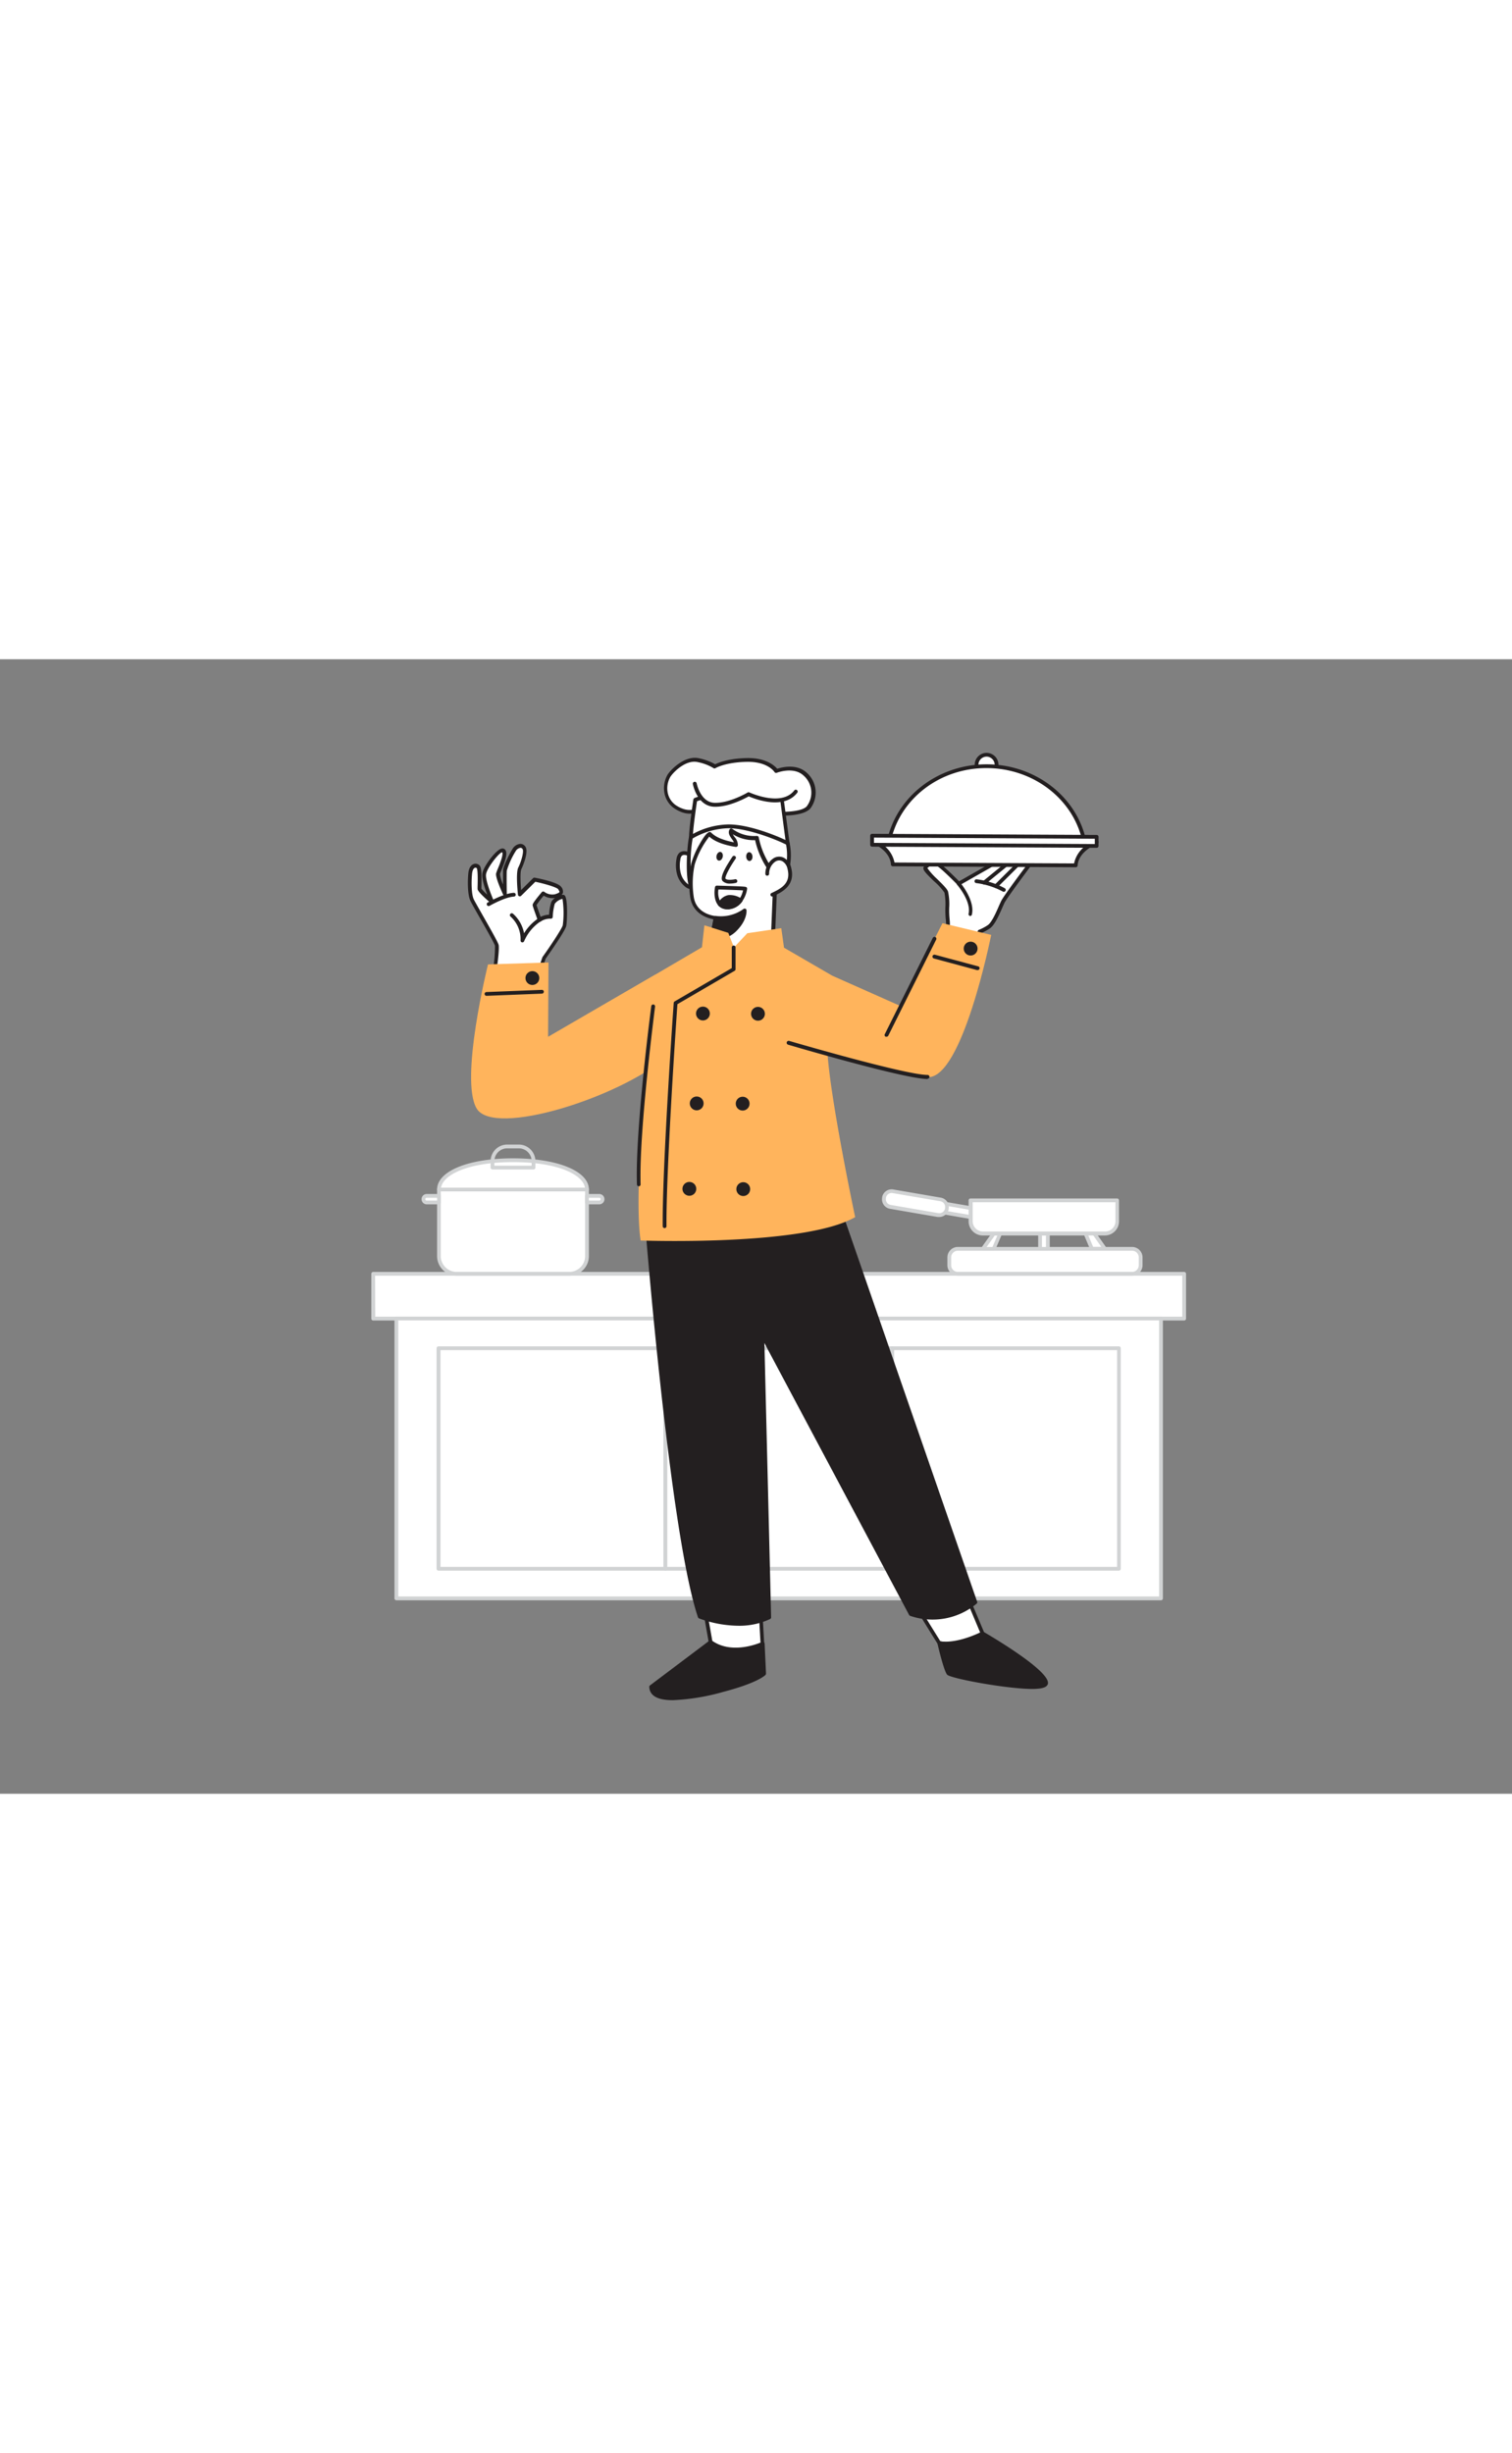 <svg xmlns="http://www.w3.org/2000/svg" viewBox="0 0 400 300" data-imageid="chef-flatline" imageName="Chef" class="illustrations_image" style="width: 185px;"><rect x="0" y="0" width="400" height="300" fill="#808080" stroke="none"/><g id="_369_chef_flatline" data-name="#369_chef_flatline"><rect x="98.73" y="162.51" width="214.55" height="11.84" fill="#fff"/><path d="M313.27,174.85H98.73a.5.5,0,0,1-.5-.5V162.51a.5.5,0,0,1,.5-.5H313.27a.5.5,0,0,1,.5.5v11.84A.5.5,0,0,1,313.27,174.85Zm-214-1H312.77V163H99.23Z" fill="#d1d3d4"/><rect x="104.86" y="174.35" width="202.29" height="73.98" fill="#fff"/><path d="M307.14,248.83H104.86a.5.5,0,0,1-.5-.5v-74a.5.5,0,0,1,.5-.5H307.14a.5.5,0,0,1,.5.5v74A.5.5,0,0,1,307.14,248.83Zm-201.78-1H306.64v-73H105.36Z" fill="#d1d3d4"/><path d="M176,241H116a.51.51,0,0,1-.5-.5V182.19a.5.5,0,0,1,.5-.5h60a.5.5,0,0,1,.5.5V240.5A.5.5,0,0,1,176,241Zm-59.47-1h59V182.69h-59Z" fill="#d1d3d4"/><path d="M236,241H176a.51.51,0,0,1-.5-.5V182.19a.5.5,0,0,1,.5-.5h60a.5.5,0,0,1,.5.5V240.5A.51.51,0,0,1,236,241Zm-59.48-1h59V182.69h-59Z" fill="#d1d3d4"/><path d="M296,241H236a.5.5,0,0,1-.5-.5V182.19a.5.5,0,0,1,.5-.5h60a.5.5,0,0,1,.5.5V240.5A.51.51,0,0,1,296,241Zm-59.47-1h59V182.69h-59Z" fill="#d1d3d4"/><path d="M183.17,52.34a2.87,2.87,0,0,0-2.16-1.1,1.52,1.52,0,0,0-1,.38,2.24,2.24,0,0,0-.53,1.25,9.06,9.06,0,0,0,.1,3.74,5.83,5.83,0,0,0,2,3.12c1.09.84,2.58,1,3.14-.49A6.75,6.75,0,0,0,183.17,52.34Z" fill="#fff"/><path d="M183.19,60.87a3.26,3.26,0,0,1-1.95-.74,6.31,6.31,0,0,1-2.16-3.4,9.38,9.38,0,0,1-.11-3.94,2.71,2.71,0,0,1,.67-1.53,2,2,0,0,1,1.36-.52A3.47,3.47,0,0,1,183.55,52h0a7.28,7.28,0,0,1,1.6,7.41,2.09,2.09,0,0,1-1.39,1.37A2.12,2.12,0,0,1,183.19,60.87Zm-2.14-9.13h0a1.12,1.12,0,0,0-.69.24,1.8,1.8,0,0,0-.37,1,8.28,8.28,0,0,0,.09,3.53,5.32,5.32,0,0,0,1.8,2.86,2,2,0,0,0,1.64.49,1.17,1.17,0,0,0,.73-.77,6.33,6.33,0,0,0-1.43-6.4A2.4,2.4,0,0,0,181.05,51.74Z" fill="#231f20"/><path d="M242.1,249.68c.2.6,6.38,10.46,6.38,10.46s6.6,1.84,11.43-2.55l-5.35-12.66Z" fill="#fff"/><path d="M251.82,261a13.38,13.38,0,0,1-3.47-.42.48.48,0,0,1-.29-.21c-1.46-2.33-6.23-10-6.44-10.58a.5.5,0,0,1,.3-.62l12.46-4.75a.51.51,0,0,1,.64.28l5.35,12.66a.48.48,0,0,1-.12.56A12.33,12.33,0,0,1,251.82,261Zm-3-1.33c1,.23,6.41,1.22,10.51-2.25l-5-11.89L242.8,250C243.68,251.48,246.75,256.43,248.8,259.71Zm-6.7-10h0Z" fill="#231f20"/><path d="M188,259.85l-15.79,11.88c.18,4.6,10,3.17,19.07.8s10.82-4.3,10.82-4.3l-.37-7.89Z" fill="#231f20"/><path d="M178,275.25q-3.48,0-5-1.14a2.94,2.94,0,0,1-1.23-2.36.46.46,0,0,1,.19-.41l15.79-11.89a.42.42,0,0,1,.32-.1l13.73.49a.5.5,0,0,1,.48.48l.37,7.88a.53.53,0,0,1-.13.36c-.08.09-2,2.09-11.06,4.46A57.39,57.39,0,0,1,178,275.25ZM172.71,272a2,2,0,0,0,.81,1.34c2.16,1.59,8.41,1.15,17.62-1.26,7.39-1.93,9.85-3.58,10.43-4l-.33-7.19-13.1-.47Z" fill="#231f20"/><path d="M201,246.82l.76,13.52s-7.93,3.75-13.73-.49L185.17,244Z" fill="#fff"/><path d="M194.64,262.38a11.54,11.54,0,0,1-6.95-2.13.48.48,0,0,1-.2-.32l-2.81-15.86a.5.5,0,0,1,.58-.58L201,246.33a.49.49,0,0,1,.41.46l.76,13.52a.5.5,0,0,1-.28.48A18.84,18.84,0,0,1,194.64,262.38Zm-6.2-2.82c4.84,3.39,11.29,1.06,12.75.46l-.72-12.78-14.68-2.64Z" fill="#231f20"/><path d="M175.82,149.92l44.38-9.69L258,249.36A17.55,17.55,0,0,1,241,252.48l-39.28-73.77,1.87,74.63c-8,4-18.41-.17-18.41-.17-7.51-22.1-13.92-103.27-13.92-103.27" fill="#231f20"/><path d="M195.38,255.57a30.9,30.9,0,0,1-10.44-1.94.51.51,0,0,1-.29-.3c-7.44-21.91-13.87-102.58-13.94-103.39a.5.5,0,1,1,1-.08c.07.81,6.45,80.82,13.82,102.93,1.48.54,10.42,3.54,17.51.24l-1.86-74.31a.5.5,0,0,1,.37-.49.5.5,0,0,1,.57.25l39.19,73.6a17.23,17.23,0,0,0,16.15-2.89L219.87,140.81l-43.94,9.6a.5.5,0,1,1-.22-1l44.38-9.7a.51.51,0,0,1,.58.32L258.5,249.2a.49.49,0,0,1-.15.54,18.22,18.22,0,0,1-17.59,3.2.53.53,0,0,1-.25-.22L202.22,180.8,204,253.33a.5.5,0,0,1-.27.46A19,19,0,0,1,195.38,255.57Z" fill="#231f20"/><path d="M248.48,260.14s1.75,7.23,2.45,8,24.55,5.54,25.76,2.74-16.78-13.33-16.78-13.33S253.51,261,248.48,260.14Z" fill="#231f20"/><path d="M273.14,272.28c-6.84,0-21.73-2.79-22.58-3.78s-2.27-7-2.56-8.24a.49.49,0,0,1,.12-.46.48.48,0,0,1,.44-.15c4.8.79,11.06-2.46,11.12-2.5a.51.51,0,0,1,.48,0c4.31,2.52,18.28,11,17,13.95-.23.54-.86.87-2,1.05A14.37,14.37,0,0,1,273.14,272.28Zm-24-11.55c.82,3.29,1.81,6.7,2.17,7.12,1.1.69,20.15,4.47,24.37,3.18a1,1,0,0,0,.56-.31c.49-1.15-5.61-6.26-16.34-12.56C258.71,258.75,253.61,261.13,249.14,260.73Z" fill="#231f20"/><path d="M207.87,56.93a15.55,15.55,0,0,0,.54-8.26c-1-4.13-6.62-8.54-10.61-8.25s-14.51,5.16-15,6.65-1.38,13.09.87,14.56S206.39,61.78,207.87,56.93Z" fill="#fff"/><path d="M188.39,62.68c-2.47,0-4.35-.21-5-.63-2.69-1.76-1.5-13.84-1.08-15.13.59-1.81,11.41-6.71,15.44-7,4.25-.31,10,4.21,11.13,8.63a15.87,15.87,0,0,1-.55,8.54c-.4,1.28-1.87,2.38-4.39,3.3C199.69,61.93,193,62.68,188.39,62.68Zm9.79-21.78-.35,0c-4,.28-14.1,5.14-14.56,6.31a37.65,37.65,0,0,0-.56,7.13c0,5.61.95,6.67,1.24,6.86,1.45.94,13.27.54,19.66-1.77,2.18-.79,3.49-1.72,3.78-2.67v0a15.2,15.2,0,0,0,.52-8C207,45,201.89,40.9,198.18,40.9Z" fill="#231f20"/><path d="M185.36,39.31s-2.36,2.32-6.33,0-3.16-6.92-2-8.56,4.61-4.82,7.8-4a12.35,12.35,0,0,1,4.29,1.66s2.62-1.61,8.5-1.72,7.76,2.93,7.76,2.93,4.68-1.88,7.6.81a6.46,6.46,0,0,1,.91,8.82c-1.83,2.15-9.26,1.6-9.26,1.6Z" fill="#fff"/><path d="M206.76,41.36c-1.1,0-1.95-.06-2.19-.07l-19-1.47c-.67.53-3.09,2.06-6.75-.12a6.27,6.27,0,0,1-3-4.11,7.11,7.11,0,0,1,.85-5.17c1.22-1.75,4.85-5.08,8.33-4.22a15.23,15.23,0,0,1,4.2,1.57c.84-.42,3.54-1.55,8.46-1.64s7.25,2,7.95,2.83c1.2-.4,5.1-1.41,7.76,1a7,7,0,0,1,1,9.51C212.91,41.08,209.2,41.36,206.76,41.36Zm-21.4-2.55h0l19.24,1.48c2,.15,7.48.18,8.84-1.42a6,6,0,0,0-.87-8.13c-2.66-2.45-7-.74-7.07-.72a.49.49,0,0,1-.61-.2c-.07-.11-1.85-2.8-7.33-2.69-5.68.11-8.22,1.63-8.25,1.65a.5.5,0,0,1-.57,0,12.63,12.63,0,0,0-4.1-1.57c-3-.74-6.22,2.32-7.26,3.82a6.11,6.11,0,0,0-.71,4.38,5.24,5.24,0,0,0,2.58,3.47C182.88,41,185,39,185,39A.5.5,0,0,1,185.36,38.81Z" fill="#231f20"/><path d="M189.3,68.37l-1.82,9.68s3.12,6.08,9.5,4.41,7.37-6.59,7.37-6.6l.43-10.37.26-6.38a6.83,6.83,0,0,0,.08-2c-.22-.66-1-1.13-1.4-1.67a15.82,15.82,0,0,1-1.56-2.55,21.28,21.28,0,0,1-2-5.64,10,10,0,0,1-6.78-2c-.7,1.22,1.46,2.39,1.32,3.78-2.33-.37-5.33-1.13-7-2.83-.82-.09-4,5.61-4.43,7.87a24.44,24.44,0,0,0-.24,8.94C184,68,189.3,68.37,189.3,68.37Z" fill="#fff"/><path d="M194.82,83.25c-5.17,0-7.76-4.91-7.78-5a.51.51,0,0,1,0-.32l1.72-9.17c-1.46-.25-5.37-1.34-6.12-5.63a25,25,0,0,1,.24-9.13,22.06,22.06,0,0,1,2.13-5c1.91-3.41,2.57-3.33,2.84-3.31a.52.52,0,0,1,.31.16c1.12,1.17,3.14,2,6,2.56a6,6,0,0,0-.56-.9c-.5-.71-1.12-1.58-.59-2.51a.51.51,0,0,1,.34-.25.53.53,0,0,1,.4.1,9.59,9.59,0,0,0,6.44,1.87.5.5,0,0,1,.54.4,20.52,20.52,0,0,0,1.93,5.51,16.31,16.31,0,0,0,1.51,2.47,4.79,4.79,0,0,0,.5.51,3.66,3.66,0,0,1,1,1.3,3.85,3.85,0,0,1,0,1.62c0,.2-.05.39-.05.53l-.69,16.75c0,.07-1,5.3-7.74,7.06A9.1,9.1,0,0,1,194.82,83.25ZM188,78c.52.9,3.42,5.43,8.86,4,6-1.57,7-6.16,7-6.2l.68-16.68a5.56,5.56,0,0,1,.06-.62,3.64,3.64,0,0,0,.05-1.16,2.66,2.66,0,0,0-.73-.9,5.62,5.62,0,0,1-.59-.62,17.07,17.07,0,0,1-1.62-2.63,21.84,21.84,0,0,1-1.94-5.35,10.56,10.56,0,0,1-5.9-1.56,5.92,5.92,0,0,0,.48.75,3.23,3.23,0,0,1,.85,2.15.47.47,0,0,1-.19.34.48.48,0,0,1-.38.1c-3.23-.52-5.57-1.43-7-2.72a23.13,23.13,0,0,0-3.84,7.36,23.89,23.89,0,0,0-.23,8.76c.79,4.51,5.71,4.88,5.76,4.88a.52.52,0,0,1,.36.19.48.48,0,0,1,.09.4Zm-.19-31.22Z" fill="#231f20"/><path d="M188.35,73.46a6.92,6.92,0,0,0,6.14-2c2.77-2.77,2.5-5,2.5-5a10.67,10.67,0,0,1-7.69,1.94Z" fill="#231f20"/><path d="M189.52,74.07a5.24,5.24,0,0,1-1.29-.13.49.49,0,0,1-.37-.57l.95-5.09a.52.52,0,0,1,.58-.4,10.23,10.23,0,0,0,7.3-1.84.49.49,0,0,1,.8.33c0,.1.26,2.55-2.65,5.47A7.42,7.42,0,0,1,189.52,74.07Zm-.59-1a6.44,6.44,0,0,0,5.2-1.92,7.9,7.9,0,0,0,2.26-3.71,10.8,10.8,0,0,1-6.69,1.51Z" fill="#231f20"/><path d="M194.19,52.47s-3.44,5-2.66,5.84,3,.35,3,.35" fill="#fff"/><path d="M193.16,59.32a2.62,2.62,0,0,1-2-.68c-.87-1,1-4,2.62-6.46a.5.5,0,0,1,.69-.12.49.49,0,0,1,.13.69c-1.61,2.32-2.86,4.77-2.68,5.26.43.47,1.88.31,2.52.16a.5.5,0,0,1,.6.37.49.49,0,0,1-.36.6A7.25,7.25,0,0,1,193.16,59.32Z" fill="#231f20"/><ellipse cx="198.24" cy="52.18" rx="0.83" ry="1.17" transform="translate(-3.12 13.75) rotate(-3.94)" fill="#231f20"/><ellipse cx="190.38" cy="52.09" rx="1.17" ry="0.83" transform="translate(96.22 225.57) rotate(-76.81)" fill="#231f20"/><path d="M192.47,66.11a3.17,3.17,0,0,1-2.44-1c-1.49-1.78-.9-4.73-.87-4.86a.49.49,0,0,1,.49-.39h0c7.66.21,7.7.26,7.89.49a.5.5,0,0,1,.11.39h0A7.59,7.59,0,0,1,196.35,64a4.89,4.89,0,0,1-3.74,2.08Zm-2.4-5.23a5,5,0,0,0,.72,3.58,2.26,2.26,0,0,0,1.78.65,3.93,3.93,0,0,0,3-1.67,6.23,6.23,0,0,0,1-2.32C195.38,61.05,192.29,60.94,190.07,60.88Zm7.1-.2Zm0,0Z" fill="#231f20"/><path d="M196,63.74c-1.7,2.31-4.52,2.26-5.54,1.06a3.47,3.47,0,0,1,2.35-1.94A4.87,4.87,0,0,1,196,63.74Z" fill="#231f20"/><path d="M192.47,66.11a3.21,3.21,0,0,1-2.44-1,.52.52,0,0,1-.05-.57,3.8,3.8,0,0,1,2.71-2.18,5.39,5.39,0,0,1,3.54,1,.52.52,0,0,1,.21.33.47.47,0,0,1-.09.38,4.91,4.91,0,0,1-3.74,2.08Zm-1.42-1.4a2.54,2.54,0,0,0,1.52.4,3.84,3.84,0,0,0,2.63-1.24,4,4,0,0,0-2.38-.51A2.73,2.73,0,0,0,191.05,64.71Z" fill="#231f20"/><path d="M203,56.77c-.11-2.1,2-5,4.31-3.72a3.51,3.51,0,0,1,1.55,2.28c1.11,4.34-2.26,5.88-4.54,7" fill="#fff"/><path d="M204.34,62.75a.49.49,0,0,1-.46-.27.47.47,0,0,1,.2-.65c2.38-1.12,5.26-2.48,4.26-6.38a3,3,0,0,0-1.3-2,1.8,1.8,0,0,0-1.94.07,3.88,3.88,0,0,0-1.63,3.19.49.49,0,0,1-.47.52.47.47,0,0,1-.52-.47,4.85,4.85,0,0,1,2.09-4.09,2.78,2.78,0,0,1,2.94-.1,3.94,3.94,0,0,1,1.8,2.59c1.2,4.71-2.52,6.46-4.74,7.5A.46.46,0,0,1,204.34,62.75Z" fill="#231f20"/><path d="M183.92,37.19s-1.2,7.89-1.12,9.88a20.4,20.4,0,0,1,10-2.89c5.49,0,13.34,3.27,15.62,4.49l-1.62-12.28s-3.79-2.09-12-1.27S183.92,37.19,183.92,37.19Z" fill="#fff"/><path d="M208.41,49.17a.53.53,0,0,1-.24-.06c-2.1-1.13-10-4.4-15.38-4.43h-.07a19.89,19.89,0,0,0-9.65,2.81.5.5,0,0,1-.77-.4c-.08-2,1.08-9.65,1.13-10a.51.51,0,0,1,.28-.38c.11-.05,2.82-1.3,11-2.12S206.87,35.86,207,36a.51.51,0,0,1,.25.38l1.63,12.27a.51.51,0,0,1-.22.48A.47.47,0,0,1,208.41,49.17Zm-15.69-5.49h.08c5.08,0,12,2.7,15,4.12l-1.46-11.08c-.91-.4-4.63-1.79-11.49-1.1-6.68.67-9.65,1.62-10.46,1.93-.19,1.24-.92,6.25-1.06,8.64A20.47,20.47,0,0,1,192.72,43.68Z" fill="#231f20"/><path d="M183.82,32.9s1.05,5.45,5.22,5.56,9-2.81,9-2.81,8.71,4.11,12.45-.66" fill="#fff"/><path d="M189.27,39H189c-4.52-.12-5.65-5.72-5.7-6a.5.5,0,1,1,1-.19s1,5.06,4.74,5.15c4,.12,8.71-2.71,8.76-2.73a.49.49,0,0,1,.47,0c.08,0,8.39,3.88,11.84-.52a.5.5,0,1,1,.78.62c-3.62,4.62-11.32,1.57-12.81.92C197.08,36.79,193,39,189.27,39Z" fill="#231f20"/><path d="M206.69,71.11l-9,1.34-3.52,3.75-1.5-3.85-6.32-2-.65,5.81-12.22,7.16s-6.44,54.42-4,70.38c0,0,43.32,1.58,56.75-6.18,0,0-8.52-40.21-7.28-47.72a119,119,0,0,0,1.28-16.09l-12.82-7.44Z" fill="#ffb45c" class="target-color"/><path d="M144,79s5-7,5.4-8.49.24-7.42-.24-7.63a3.46,3.46,0,0,0-2.82,1.57,16.32,16.32,0,0,0-.57,3.64,4.92,4.92,0,0,0-3,.82s-1.27-3.52-1.34-3.87,2.28-3.15,2.28-3.15a4,4,0,0,0,3.29.71c1.66-.54,1.86-1,1.11-2.06s-6.65-2.23-6.65-2.23l-3.93,3.9s-.59-5.67,0-6.89,1.74-4.38,1.13-5.38-1.92-.58-2.61.44-2.43,4.46-2.5,5.49,0,6.18,0,6.18-2-4.43-1.82-5.31,2.36-5.06,1.47-6-4.76,4.08-5.11,6,2.09,7.41,2.09,7.41-3.35-2.87-3.35-3.42.23-5.15-.31-5.77-1.92-.51-2.14,1.76-.17,5.64.51,7,6.27,10.89,6.54,11.92-.52,6.45-.52,6.45l11.8.53Z" fill="#fff"/><path d="M142.7,83.11h0l-11.8-.53a.5.5,0,0,1-.47-.57,36.15,36.15,0,0,0,.52-6.26c-.15-.59-2.64-5-4.29-7.86-1.09-1.92-1.95-3.44-2.21-4-.77-1.56-.76-5.21-.56-7.28.17-1.8,1-2.32,1.46-2.47a1.45,1.45,0,0,1,1.55.42c.36.41.58,1.53.45,5.69,0,.2,0,.34,0,.41a13.58,13.58,0,0,0,1.56,1.6c-.7-1.83-1.53-4.38-1.3-5.68.33-1.79,3.41-6,5-6.49a.93.93,0,0,1,1,.24c.81.88.06,2.94-.92,5.34-.2.49-.39.95-.44,1.14a10.07,10.07,0,0,0,.83,2.73c0-1.49,0-3.2,0-3.76.08-1.17,1.9-4.71,2.58-5.73a2.61,2.61,0,0,1,2-1.23h0a1.6,1.6,0,0,1,1.37.8c.86,1.39-.75,5.18-1.1,5.87s-.25,3.43-.08,5.55l3.18-3.15a.51.51,0,0,1,.44-.13c1.44.27,6.17,1.26,7,2.44a1.87,1.87,0,0,1,.44,1.59,1.14,1.14,0,0,1-.37.53,1.23,1.23,0,0,1,.73.05c1.06.45.75,7.38.52,8.21-.42,1.52-4.76,7.64-5.43,8.59l-1.24,3.55A.51.51,0,0,1,142.7,83.11ZM131.46,81.6l10.89.49,1.14-3.27a.34.34,0,0,1,.06-.12c2-2.78,5-7.29,5.33-8.34a25.36,25.36,0,0,0-.07-7,3.51,3.51,0,0,0-2.05,1.31,14.81,14.81,0,0,0-.53,3.46.51.51,0,0,1-.17.35.44.44,0,0,1-.36.12,4.48,4.48,0,0,0-2.63.73.55.55,0,0,1-.45.08.51.51,0,0,1-.33-.31c-.3-.83-1.29-3.59-1.36-3.94s-.11-.58,2.39-3.57a.51.51,0,0,1,.68-.08,3.54,3.54,0,0,0,2.84.63c1-.32,1.15-.52,1.17-.59s0-.19-.32-.71-3.4-1.44-6.07-2l-3.75,3.71a.5.5,0,0,1-.52.12.51.51,0,0,1-.33-.42c-.1-1-.57-5.89.09-7.17.74-1.45,1.55-4.22,1.14-4.88a.63.63,0,0,0-.54-.34,1.7,1.7,0,0,0-1.23.79,22,22,0,0,0-2.41,5.24c-.08,1,0,6.09,0,6.14a.52.52,0,0,1-.4.5.5.5,0,0,1-.56-.28c-.63-1.38-2.09-4.69-1.86-5.63a10.64,10.64,0,0,1,.48-1.29c.39-.94,1.56-3.8,1.11-4.29-.72,0-3.93,4-4.25,5.76-.27,1.46,1.39,5.63,2.06,7.12a.5.5,0,0,1-.79.58c-3.52-3-3.52-3.59-3.52-3.8s0-.23,0-.44c.12-3.89-.08-4.81-.21-5a.44.44,0,0,0-.48-.12c-.4.13-.69.73-.77,1.61-.23,2.36-.14,5.53.46,6.75.24.49,1.14,2.07,2.18,3.9,2.46,4.33,4.21,7.44,4.39,8.11C132.13,76.43,131.68,80.06,131.46,81.6ZM141.94,65c.12.41.6,1.77,1.08,3.12a5.61,5.61,0,0,1,2.24-.57,13.92,13.92,0,0,1,.58-3.34,2.74,2.74,0,0,1,1-1.09,4.37,4.37,0,0,1-3-.61A22.3,22.3,0,0,0,141.94,65Z" fill="#231f20"/><path d="M135.43,67.68a8.38,8.38,0,0,1,2.78,6.68,12.35,12.35,0,0,1,4.55-5.46" fill="#fff"/><path d="M138.21,74.86l-.12,0a.5.5,0,0,1-.38-.53,8,8,0,0,0-2.6-6.25.5.5,0,1,1,.64-.76,9.16,9.16,0,0,1,2.89,5.13,12.8,12.8,0,0,1,3.87-4,.5.5,0,0,1,.51.86,11.94,11.94,0,0,0-4.35,5.22A.49.49,0,0,1,138.21,74.86Z" fill="#231f20"/><path d="M129.26,64.76s4.14-2.38,6.68-2.5" fill="#fff"/><path d="M129.26,65.26a.5.5,0,0,1-.25-.93c.18-.1,4.27-2.44,6.9-2.57a.5.5,0,1,1,.05,1c-2.39.12-6.41,2.42-6.45,2.45A.54.54,0,0,1,129.26,65.26Z" fill="#231f20"/><path d="M250.41,73.06a12,12,0,0,0,.31-4.18c-.3-1.89.11-5.89-.4-7.33s-5.9-5.6-5.52-6.4a2.78,2.78,0,0,1,3.23-.9c1.16.53,5.61,5.09,5.61,5.09L265,52.88l8.87-.58s-7.73,10.2-8.57,11.9-2.23,5.6-3.72,6.57a12.85,12.85,0,0,1-2.43,1.28l-1.44,3.12Z" fill="#fff"/><path d="M257.71,75.67h-.14l-7.3-2.12a.51.51,0,0,1-.35-.61,11.39,11.39,0,0,0,.3-4,23.84,23.84,0,0,1-.12-3.34,16.25,16.25,0,0,0-.25-3.9,16.32,16.32,0,0,0-2.75-3c-2.3-2.23-3.08-3.07-2.75-3.75a3.24,3.24,0,0,1,3.89-1.14c1.08.49,4.44,3.85,5.49,4.91l11-6.27a.51.51,0,0,1,.21-.06l8.88-.58a.5.5,0,0,1,.43.8c-2.66,3.52-7.87,10.51-8.52,11.82-.19.39-.41.89-.65,1.44-.88,2-2,4.5-3.25,5.33a15.18,15.18,0,0,1-2.33,1.25l-1.36,2.94A.48.48,0,0,1,257.71,75.67Zm-6.71-3,6.44,1.86,1.26-2.73a.47.47,0,0,1,.29-.26,12.4,12.4,0,0,0,2.32-1.23c1-.66,2.14-3.21,2.87-4.89.25-.57.48-1.08.67-1.48.72-1.44,6.07-8.59,8-11.11l-7.68.5-11.25,6.4a.5.5,0,0,1-.6-.08c-1.7-1.74-4.68-4.63-5.47-5a2.39,2.39,0,0,0-2.52.57A18.23,18.23,0,0,0,247.8,58c1.63,1.58,2.72,2.67,3,3.41a15.66,15.66,0,0,1,.31,4.24,23.23,23.23,0,0,0,.11,3.18A11.66,11.66,0,0,1,251,72.71Z" fill="#231f20"/><path d="M258.28,58.69a20.45,20.45,0,0,1,7.25,2.3" fill="#fff"/><path d="M265.53,61.49a.5.5,0,0,1-.27-.08,20.07,20.07,0,0,0-7-2.22.5.5,0,0,1,.11-1,20.81,20.81,0,0,1,7.46,2.37.5.5,0,0,1,.16.69A.52.52,0,0,1,265.53,61.49Z" fill="#231f20"/><line x1="260.37" y1="59.06" x2="267.86" y2="52.95" fill="#fff"/><path d="M260.37,59.56a.5.5,0,0,1-.31-.89l7.48-6.1a.5.5,0,1,1,.63.77l-7.48,6.11A.54.54,0,0,1,260.37,59.56Z" fill="#231f20"/><line x1="263.49" y1="59.99" x2="270.77" y2="52.76" fill="#fff"/><path d="M263.49,60.49a.51.51,0,0,1-.36-.15.51.51,0,0,1,0-.71l7.28-7.22a.5.5,0,0,1,.71.71l-7.28,7.22A.5.5,0,0,1,263.49,60.49Z" fill="#231f20"/><path d="M253.64,59.34s3.89,4.48,3.08,8" fill="#fff"/><path d="M256.72,67.88h-.11a.5.5,0,0,1-.37-.6c.74-3.27-2.94-7.56-3-7.6a.51.51,0,0,1,0-.71.49.49,0,0,1,.7,0c.17.19,4,4.72,3.19,8.48A.49.49,0,0,1,256.72,67.88Z" fill="#231f20"/><path d="M230.72,48.06s5.23,1.92,5.47,6.2l48.41.25c.28-4.28,5.53-6.15,5.53-6.15Z" fill="#fff"/><path d="M284.59,55h0l-48.4-.25a.5.5,0,0,1-.5-.47c-.22-3.89-5.1-5.75-5.15-5.76a.5.5,0,0,1-.31-.56.49.49,0,0,1,.49-.41h0l59.41.3a.49.49,0,0,1,.49.41.5.5,0,0,1-.32.56c-.05,0-4.94,1.82-5.21,5.71A.5.5,0,0,1,284.59,55Zm-47.95-1.25,47.51.24A7.62,7.62,0,0,1,288,48.85l-55.2-.28A7.63,7.63,0,0,1,236.64,53.76Z" fill="#231f20"/><path d="M173.45,83.31,145,99.83l.1-19.65-16,.51s-7.58,30.47-3,38.11,37.55-2.9,50-13.46Z" fill="#ffb45c" class="target-color"/><path d="M220.23,83.7l18,8,11.1-21.9,12.89,3.09S254.64,111,245.42,110.5s-42.67-10.84-42.67-10.84Z" fill="#ffb45c" class="target-color"/><path d="M175.82,150.42a.5.5,0,0,1-.5-.49c-.15-15.73,2.88-58.62,2.91-59.06a.49.49,0,0,1,.24-.39l15.12-8.81,0-5.48a.52.52,0,0,1,.51-.49.49.49,0,0,1,.49.5l0,5.77a.49.49,0,0,1-.25.42l-15.13,8.82c-.26,3.65-3,43.67-2.89,58.71a.5.5,0,0,1-.49.5Z" fill="#231f20"/><circle cx="185.96" cy="93.68" r="1.83" fill="#231f20"/><circle cx="200.52" cy="93.75" r="1.83" fill="#231f20"/><circle cx="256.78" cy="76.51" r="1.83" fill="#231f20"/><circle cx="184.31" cy="117.45" r="1.83" fill="#231f20"/><circle cx="140.84" cy="84.3" r="1.83" fill="#231f20"/><circle cx="196.47" cy="117.51" r="1.83" fill="#231f20"/><circle cx="182.37" cy="140.04" r="1.83" fill="#231f20"/><circle cx="196.63" cy="140.11" r="1.83" fill="#231f20"/><path d="M169,139.36a.5.5,0,0,1-.5-.48C168,124.46,172.26,92,172.3,91.72a.5.5,0,0,1,.56-.43.49.49,0,0,1,.43.56c0,.32-4.27,32.66-3.82,47a.5.5,0,0,1-.48.52Z" fill="#231f20"/><path d="M245.39,111c-6,0-35.64-8.71-36.9-9.08a.5.5,0,0,1,.29-1c.3.09,30.74,9,36.61,9h0a.5.5,0,0,1,0,1Z" fill="#231f20"/><path d="M128.7,89a.5.5,0,0,1,0-1l14.65-.58a.51.51,0,0,1,.52.48.52.52,0,0,1-.48.52L128.72,89Z" fill="#231f20"/><path d="M234.51,99.81a.59.59,0,0,1-.22,0,.49.49,0,0,1-.22-.67l12.7-25.45a.5.5,0,1,1,.9.44L235,99.53A.49.49,0,0,1,234.51,99.81Z" fill="#231f20"/><path d="M258.58,82.19h-.13l-11.38-3.06a.5.5,0,0,1,.26-1l11.38,3.06a.5.5,0,0,1-.13,1Z" fill="#231f20"/><circle cx="261.01" cy="27.91" r="2.66" fill="#fff"/><path d="M261,31.07h0a3.18,3.18,0,0,1-2.23-.94A3.16,3.16,0,0,1,261,24.75h0a3.16,3.16,0,0,1,3.14,3.17h0a3.1,3.1,0,0,1-.93,2.23A3.16,3.16,0,0,1,261,31.07Zm0-5.32a2.17,2.17,0,0,0-2.16,2.15,2.15,2.15,0,0,0,3.67,1.54,2.16,2.16,0,0,0,0-3.05,2.14,2.14,0,0,0-1.52-.64Zm2.65,2.17h0Z" fill="#231f20"/><path d="M286.93,48.45C284.7,37,274,28.29,261.14,28.23s-23.65,8.53-26,20Z" fill="#fff"/><path d="M286.93,49h0l-51.79-.26a.51.51,0,0,1-.49-.61c2.43-11.81,13.5-20.35,26.34-20.35h.15c12.91.06,24,8.74,26.28,20.62a.53.53,0,0,1-.1.42A.53.53,0,0,1,286.93,49Zm-51.17-1.26,50.56.26c-2.48-11.12-13-19.16-25.19-19.22H261C248.84,28.73,238.34,36.65,235.76,47.69Z" fill="#231f20"/><rect x="230.72" y="46.81" width="59.42" height="2.4" transform="translate(0.25 -1.32) rotate(0.29)" fill="#fff"/><path d="M290.13,49.86h0l-59.42-.3a.51.51,0,0,1-.5-.5v-2.4a.51.51,0,0,1,.5-.5h0l59.42.3a.47.47,0,0,1,.35.15.5.5,0,0,1,.14.35v2.4A.5.5,0,0,1,290.13,49.86Zm-58.92-1.3,58.42.3v-1.4l-58.42-.3Z" fill="#231f20"/><rect x="243.73" y="144.35" width="16.85" height="2.34" transform="translate(476.05 331.61) rotate(-170.26)" fill="#fff"/><path d="M260.26,148.6h-.09l-16.6-2.85a.52.52,0,0,1-.33-.21.48.48,0,0,1-.08-.37l.39-2.3a.51.51,0,0,1,.58-.41l16.61,2.85a.47.47,0,0,1,.32.21.48.48,0,0,1,.09.37l-.4,2.3A.5.5,0,0,1,260.26,148.6Zm-16-3.76,15.62,2.68.23-1.32-15.63-2.68Z" fill="#d1d3d4"/><rect x="233.75" y="141.72" width="16.85" height="4.18" rx="2.02" transform="translate(456.53 326.52) rotate(-170.26)" fill="#fff"/><path d="M248.48,147.48l-.43,0-12.62-2.17a2.53,2.53,0,0,1-2.06-2.91l0-.14a2.54,2.54,0,0,1,2.91-2.06l12.63,2.17a2.53,2.53,0,0,1,2.06,2.91l0,.14A2.53,2.53,0,0,1,248.48,147.48Zm-12.6-6.35a1.53,1.53,0,0,0-1.5,1.27l0,.13a1.52,1.52,0,0,0,.25,1.14,1.55,1.55,0,0,0,1,.62h0l12.62,2.17a1.53,1.53,0,0,0,1.76-1.24l0-.14a1.51,1.51,0,0,0-1.24-1.76l-12.63-2.16A1.07,1.07,0,0,0,235.88,141.13Z" fill="#d1d3d4"/><rect x="251.13" y="155.91" width="50.63" height="6.6" rx="2.27" transform="translate(552.89 318.42) rotate(-180)" fill="#fff"/><path d="M299.49,163H253.4a2.77,2.77,0,0,1-2.77-2.77v-2.06a2.77,2.77,0,0,1,2.77-2.77h46.09a2.77,2.77,0,0,1,2.77,2.77v2.06A2.77,2.77,0,0,1,299.49,163Zm-46.09-6.6a1.77,1.77,0,0,0-1.77,1.77v2.06A1.77,1.77,0,0,0,253.4,162h46.09a1.77,1.77,0,0,0,1.77-1.77v-2.06a1.77,1.77,0,0,0-1.77-1.77Z" fill="#d1d3d4"/><polygon points="292.31 155.87 288.86 150.96 286.79 150.96 288.86 155.87 292.31 155.87" fill="#fff"/><path d="M292.31,156.37h-3.45a.5.5,0,0,1-.46-.31l-2.07-4.9a.51.51,0,0,1,0-.48.5.5,0,0,1,.42-.22h2.07a.51.51,0,0,1,.41.21l3.45,4.91a.51.51,0,0,1,0,.52A.5.5,0,0,1,292.31,156.37Zm-3.12-1h2.15l-2.74-3.91h-1.06Z" fill="#d1d3d4"/><polygon points="260.05 155.91 262.89 151.87 264.6 151.87 262.89 155.91 260.05 155.91" fill="#fff"/><path d="M262.89,156.41h-2.84a.5.5,0,0,1-.44-.27.51.51,0,0,1,0-.52l2.84-4a.51.51,0,0,1,.41-.21h1.7a.5.5,0,0,1,.42.22.52.52,0,0,1,.05.47l-1.71,4A.5.5,0,0,1,262.89,156.41Zm-1.88-1h1.55l1.28-3h-.69Z" fill="#d1d3d4"/><rect x="275.15" y="151.87" width="2.07" height="4.04" transform="translate(552.36 307.78) rotate(-180)" fill="#fff"/><path d="M277.21,156.41h-2.06a.5.5,0,0,1-.5-.5v-4a.5.5,0,0,1,.5-.5h2.06a.5.5,0,0,1,.5.5v4A.5.5,0,0,1,277.21,156.41Zm-1.56-1h1.06v-3h-1.06Z" fill="#d1d3d4"/><path d="M260,143.08h32.28a3.25,3.25,0,0,1,3.25,3.25v5.53a0,0,0,0,1,0,0H256.79a0,0,0,0,1,0,0v-5.53a3.25,3.25,0,0,1,3.25-3.25Z" transform="translate(552.36 294.95) rotate(-180)" fill="#fff"/><path d="M292.32,152.37H260a3.75,3.75,0,0,1-3.75-3.75v-5.54a.5.5,0,0,1,.5-.5h38.78a.5.5,0,0,1,.5.5v5.54A3.75,3.75,0,0,1,292.32,152.37Zm-35-8.79v5a2.75,2.75,0,0,0,2.75,2.75h32.28a2.75,2.75,0,0,0,2.75-2.75v-5Z" fill="#d1d3d4"/><path d="M116.13,140.22h39.16a0,0,0,0,1,0,0v17.6a4.69,4.69,0,0,1-4.69,4.69H120.82a4.69,4.69,0,0,1-4.69-4.69v-17.6A0,0,0,0,1,116.13,140.22Z" fill="#fff"/><path d="M150.6,163H120.82a5.2,5.2,0,0,1-5.19-5.19v-17.6a.5.5,0,0,1,.5-.5h39.16a.5.5,0,0,1,.5.5v17.6A5.19,5.19,0,0,1,150.6,163Zm-34-22.29v17.1a4.2,4.2,0,0,0,4.19,4.19H150.6a4.19,4.19,0,0,0,4.19-4.19v-17.1Z" fill="#d1d3d4"/><path d="M135.71,132.47c-12,0-19.58,3.47-19.58,7.75h39.16C155.29,135.94,147.7,132.47,135.71,132.47Z" fill="#fff"/><path d="M155.29,140.72H116.13a.5.5,0,0,1-.5-.5c0-4.86,8.26-8.25,20.08-8.25s20.08,3.39,20.08,8.25A.5.5,0,0,1,155.29,140.72Zm-38.62-1h38.08c-.57-3.43-7.09-6.75-19-6.75S117.25,136.29,116.67,139.72Z" fill="#d1d3d4"/><path d="M112.89,141.9h3.24a0,0,0,0,1,0,0v1.74a0,0,0,0,1,0,0h-3.24a.87.87,0,0,1-.87-.87v0A.87.87,0,0,1,112.89,141.9Z" fill="#fff"/><path d="M116.13,144.14h-3.24a1.37,1.37,0,1,1,0-2.74h3.24a.5.5,0,0,1,.5.5v1.74A.5.5,0,0,1,116.13,144.14Zm-3.24-1.74a.37.37,0,0,0-.38.37.38.38,0,0,0,.38.37h2.74v-.74Z" fill="#d1d3d4"/><path d="M155.29,141.9h3.24a.87.87,0,0,1,.87.87v0a.87.87,0,0,1-.87.87h-3.24a0,0,0,0,1,0,0V141.9a0,0,0,0,1,0,0Z" fill="#fff"/><path d="M158.54,144.14h-3.25a.5.5,0,0,1-.5-.5V141.9a.5.5,0,0,1,.5-.5h3.25a1.37,1.37,0,0,1,0,2.74Zm-2.75-1h2.75a.37.37,0,0,0,.37-.37.36.36,0,0,0-.37-.37h-2.75Z" fill="#d1d3d4"/><path d="M141.14,134.91H130.29a.5.5,0,0,1-.5-.5v-1.69a4.4,4.4,0,0,1,4.39-4.39h3.07a4.4,4.4,0,0,1,4.39,4.39v1.69A.5.5,0,0,1,141.14,134.91Zm-10.35-1h9.85v-1.19a3.39,3.39,0,0,0-3.39-3.39h-3.07a3.39,3.39,0,0,0-3.39,3.39Z" fill="#d1d3d4"/></g></svg>